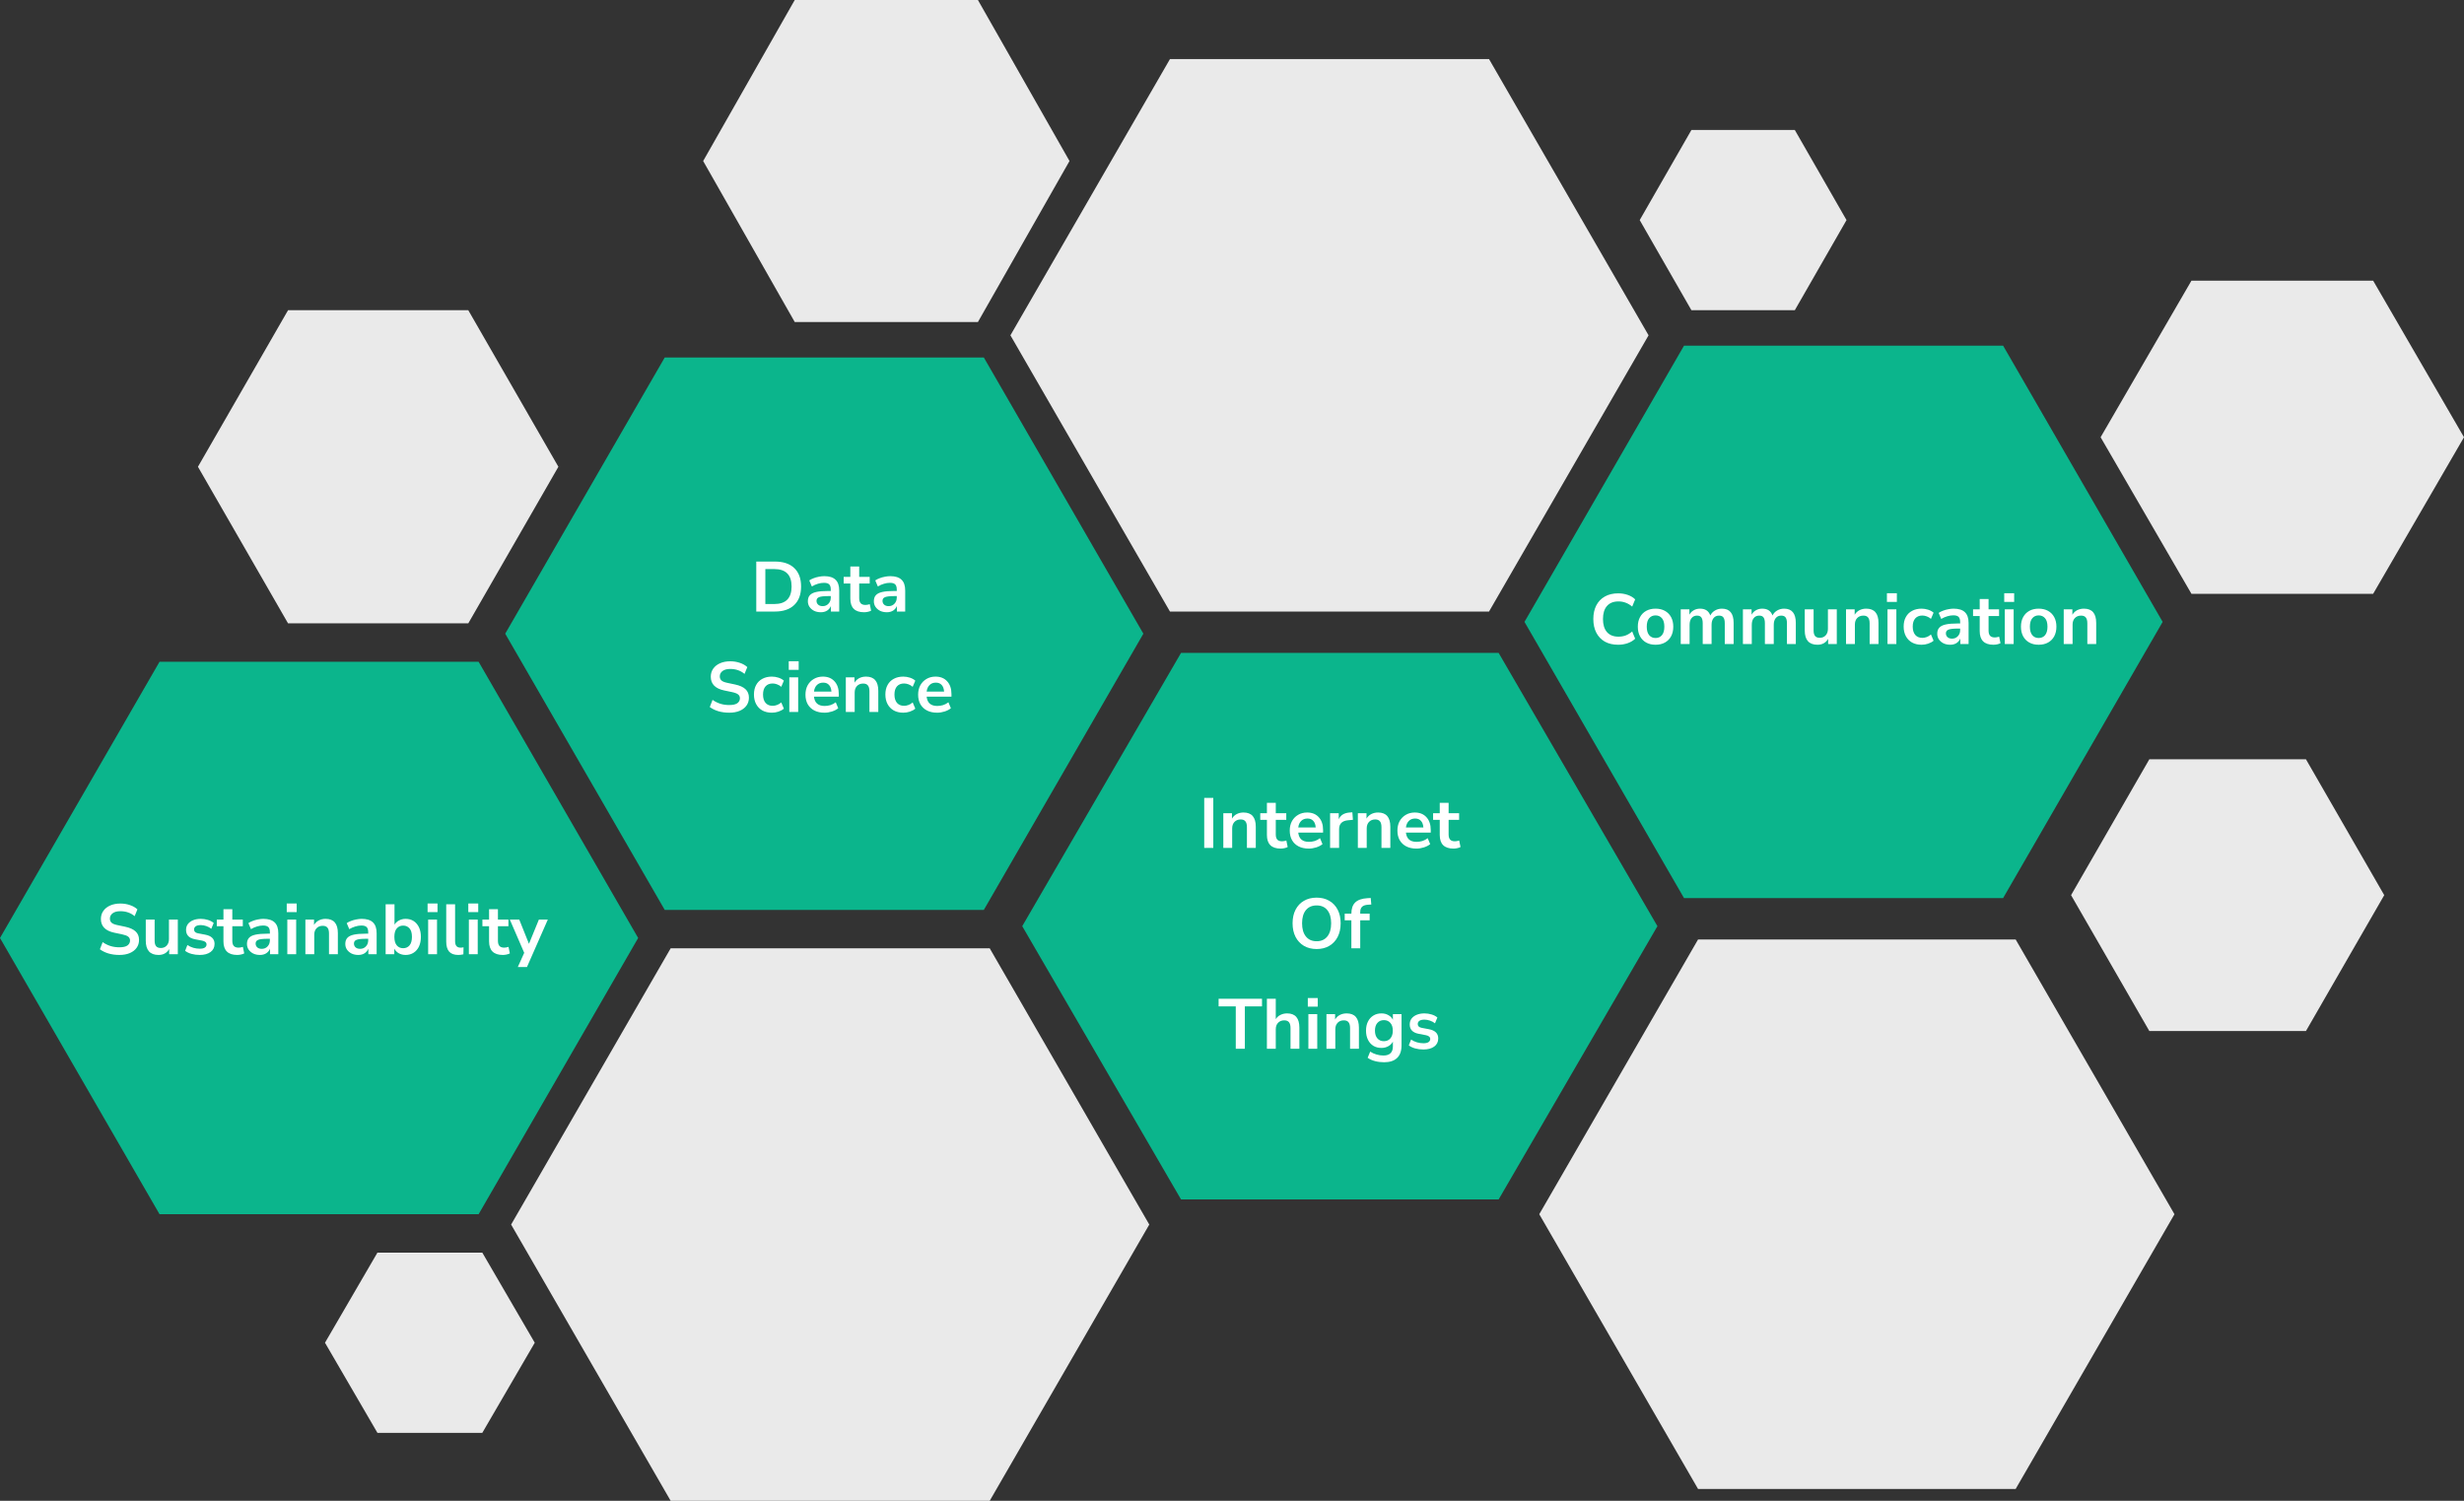 <svg width="834" height="508" viewBox="0 0 834 508" fill="none" xmlns="http://www.w3.org/2000/svg">
<rect x="0" y="0" width="834" height="508" fill="#333333" stroke="none"/>
<path d="M97.499 211L67 157.999L97.499 105H158.5L189 157.999L158.5 211H97.499Z" fill="#EAEAEA"/>
<path d="M268.999 109L238 54.499L268.999 0H331L362 54.499L331 109H268.999Z" fill="#EAEAEA"/>
<path d="M741.749 201L711 147.999L741.749 95H803.249L834 147.999L803.249 201H741.749Z" fill="#EAEAEA"/>
<path d="M727.499 349L701 302.999L727.499 257H780.498L807 302.999L780.498 349H727.499Z" fill="#EAEAEA"/>
<path d="M127.75 485L110 454.499L127.75 424H163.249L181 454.499L163.249 485H127.75Z" fill="#EAEAEA"/>
<path d="M572.5 105L555 74.499L572.5 44H607.499L625 74.499L607.499 105H572.5Z" fill="#EAEAEA"/>
<path d="M53.999 411L0 317.5L53.999 224H161.998L216 317.5L161.998 411H53.999Z" fill="#0BB58C"/>
<path d="M224.998 308L171 214.5L224.998 121H332.998L387 214.5L332.998 308H224.998Z" fill="#0BB58C"/>
<path d="M399.75 406L346 313.499L399.75 221H507.247L561 313.499L507.247 406H399.75Z" fill="#0BB58C"/>
<path d="M569.999 304L516 210.501L569.999 117H677.998L732 210.501L677.998 304H569.999Z" fill="#0BB58C"/>
<path d="M396 207L342 113.501L396 20H503.997L558 113.501L503.997 207H396Z" fill="#EAEAEA"/>
<path d="M574.75 504L521 411L574.75 318H682.247L736 411L682.247 504H574.75Z" fill="#EAEAEA"/>
<path d="M226.998 508L173 414.499L226.998 321H334.997L389 414.499L334.997 508H226.998Z" fill="#EAEAEA"/>
<path d="M40.391 323.24C39.063 323.24 37.831 323.072 36.695 322.736C35.559 322.384 34.599 321.912 33.815 321.32L34.751 318.896C35.535 319.456 36.391 319.888 37.319 320.192C38.263 320.496 39.287 320.648 40.391 320.648C41.655 320.648 42.575 320.44 43.151 320.024C43.727 319.592 44.015 319.04 44.015 318.368C44.015 317.808 43.807 317.368 43.391 317.048C42.991 316.728 42.295 316.464 41.303 316.256L38.663 315.704C35.655 315.064 34.151 313.52 34.151 311.072C34.151 310.016 34.431 309.096 34.991 308.312C35.551 307.528 36.327 306.92 37.319 306.488C38.311 306.056 39.455 305.84 40.751 305.84C41.903 305.84 42.983 306.016 43.991 306.368C44.999 306.704 45.839 307.184 46.511 307.808L45.575 310.112C44.247 308.992 42.631 308.432 40.727 308.432C39.623 308.432 38.759 308.664 38.135 309.128C37.511 309.592 37.199 310.2 37.199 310.952C37.199 311.528 37.391 311.992 37.775 312.344C38.159 312.68 38.815 312.944 39.743 313.136L42.359 313.688C43.943 314.024 45.119 314.552 45.887 315.272C46.671 315.992 47.063 316.952 47.063 318.152C47.063 319.16 46.791 320.048 46.247 320.816C45.703 321.584 44.927 322.184 43.919 322.616C42.927 323.032 41.751 323.24 40.391 323.24ZM53.66 323.24C50.78 323.24 49.34 321.624 49.34 318.392V311.264H52.34V318.44C52.34 319.272 52.508 319.888 52.844 320.288C53.18 320.688 53.716 320.888 54.452 320.888C55.252 320.888 55.908 320.616 56.42 320.072C56.932 319.512 57.188 318.776 57.188 317.864V311.264H60.188V323H57.26V321.248C56.476 322.576 55.276 323.24 53.66 323.24ZM67.606 323.24C66.614 323.24 65.686 323.12 64.822 322.88C63.958 322.64 63.238 322.296 62.662 321.848L63.43 319.88C64.022 320.28 64.686 320.592 65.422 320.816C66.158 321.024 66.894 321.128 67.63 321.128C68.398 321.128 68.966 321 69.334 320.744C69.718 320.472 69.91 320.12 69.91 319.688C69.91 319.016 69.414 318.584 68.422 318.392L66.022 317.936C63.99 317.552 62.974 316.496 62.974 314.768C62.974 314 63.182 313.336 63.598 312.776C64.03 312.216 64.622 311.784 65.374 311.48C66.126 311.176 66.99 311.024 67.966 311.024C68.798 311.024 69.598 311.144 70.366 311.384C71.134 311.608 71.79 311.952 72.334 312.416L71.518 314.384C71.054 314 70.494 313.696 69.838 313.472C69.198 313.248 68.582 313.136 67.99 313.136C67.206 313.136 66.622 313.272 66.238 313.544C65.87 313.816 65.686 314.176 65.686 314.624C65.686 315.328 66.142 315.76 67.054 315.92L69.454 316.376C70.494 316.568 71.278 316.92 71.806 317.432C72.35 317.944 72.622 318.632 72.622 319.496C72.622 320.664 72.166 321.584 71.254 322.256C70.342 322.912 69.126 323.24 67.606 323.24ZM80.288 323.24C77.184 323.24 75.632 321.704 75.632 318.632V313.52H73.376V311.264H75.632V307.76H78.632V311.264H82.184V313.52H78.632V318.464C78.632 319.232 78.8 319.808 79.136 320.192C79.472 320.576 80.016 320.768 80.768 320.768C80.992 320.768 81.224 320.744 81.464 320.696C81.704 320.632 81.952 320.568 82.208 320.504L82.664 322.712C82.376 322.872 82.008 323 81.56 323.096C81.128 323.192 80.704 323.24 80.288 323.24ZM87.987 323.24C87.138 323.24 86.379 323.08 85.707 322.76C85.05 322.424 84.531 321.976 84.147 321.416C83.778 320.856 83.594 320.224 83.594 319.52C83.594 318.656 83.819 317.976 84.266 317.48C84.715 316.968 85.442 316.6 86.451 316.376C87.459 316.152 88.811 316.04 90.507 316.04H91.347V315.536C91.347 314.736 91.171 314.16 90.819 313.808C90.466 313.456 89.874 313.28 89.043 313.28C88.386 313.28 87.715 313.384 87.026 313.592C86.338 313.784 85.642 314.088 84.939 314.504L84.075 312.464C84.49 312.176 84.978 311.928 85.538 311.72C86.115 311.496 86.715 311.328 87.338 311.216C87.978 311.088 88.579 311.024 89.138 311.024C90.85 311.024 92.123 311.424 92.954 312.224C93.787 313.008 94.203 314.232 94.203 315.896V323H91.394V321.128C91.123 321.784 90.691 322.304 90.099 322.688C89.507 323.056 88.802 323.24 87.987 323.24ZM88.611 321.176C89.394 321.176 90.043 320.904 90.555 320.36C91.082 319.816 91.347 319.128 91.347 318.296V317.768H90.531C89.026 317.768 87.978 317.888 87.386 318.128C86.811 318.352 86.522 318.768 86.522 319.376C86.522 319.904 86.707 320.336 87.075 320.672C87.442 321.008 87.954 321.176 88.611 321.176ZM97.055 308.744V305.816H100.416V308.744H97.055ZM97.248 323V311.264H100.248V323H97.248ZM103.365 323V311.264H106.293V313.088C106.693 312.416 107.229 311.904 107.901 311.552C108.589 311.2 109.357 311.024 110.205 311.024C112.973 311.024 114.357 312.632 114.357 315.848V323H111.357V315.992C111.357 315.08 111.181 314.416 110.829 314C110.493 313.584 109.965 313.376 109.245 313.376C108.365 313.376 107.661 313.656 107.133 314.216C106.621 314.76 106.365 315.488 106.365 316.4V323H103.365ZM121.268 323.24C120.42 323.24 119.66 323.08 118.988 322.76C118.332 322.424 117.812 321.976 117.428 321.416C117.06 320.856 116.876 320.224 116.876 319.52C116.876 318.656 117.1 317.976 117.548 317.48C117.996 316.968 118.724 316.6 119.732 316.376C120.74 316.152 122.092 316.04 123.788 316.04H124.628V315.536C124.628 314.736 124.452 314.16 124.1 313.808C123.748 313.456 123.156 313.28 122.324 313.28C121.668 313.28 120.996 313.384 120.308 313.592C119.62 313.784 118.924 314.088 118.22 314.504L117.356 312.464C117.772 312.176 118.26 311.928 118.82 311.72C119.396 311.496 119.996 311.328 120.62 311.216C121.26 311.088 121.86 311.024 122.42 311.024C124.132 311.024 125.404 311.424 126.236 312.224C127.068 313.008 127.484 314.232 127.484 315.896V323H124.676V321.128C124.404 321.784 123.972 322.304 123.38 322.688C122.788 323.056 122.084 323.24 121.268 323.24ZM121.892 321.176C122.676 321.176 123.324 320.904 123.836 320.36C124.364 319.816 124.628 319.128 124.628 318.296V317.768H123.812C122.308 317.768 121.26 317.888 120.668 318.128C120.092 318.352 119.804 318.768 119.804 319.376C119.804 319.904 119.988 320.336 120.356 320.672C120.724 321.008 121.236 321.176 121.892 321.176ZM137.297 323.24C136.433 323.24 135.657 323.048 134.969 322.664C134.297 322.28 133.793 321.76 133.457 321.104V323H130.529V306.08H133.529V312.992C133.881 312.4 134.385 311.928 135.041 311.576C135.713 311.208 136.465 311.024 137.297 311.024C138.337 311.024 139.241 311.272 140.009 311.768C140.777 312.264 141.377 312.968 141.809 313.88C142.241 314.776 142.457 315.856 142.457 317.12C142.457 318.368 142.241 319.456 141.809 320.384C141.377 321.296 140.769 322 139.985 322.496C139.217 322.992 138.321 323.24 137.297 323.24ZM136.457 320.96C137.353 320.96 138.073 320.64 138.617 320C139.161 319.344 139.433 318.384 139.433 317.12C139.433 315.84 139.161 314.888 138.617 314.264C138.073 313.624 137.353 313.304 136.457 313.304C135.561 313.304 134.841 313.624 134.297 314.264C133.753 314.888 133.481 315.84 133.481 317.12C133.481 318.384 133.753 319.344 134.297 320C134.841 320.64 135.561 320.96 136.457 320.96ZM144.727 308.744V305.816H148.087V308.744H144.727ZM144.919 323V311.264H147.919V323H144.919ZM155.117 323.24C153.725 323.24 152.693 322.864 152.021 322.112C151.365 321.344 151.037 320.224 151.037 318.752V306.08H154.037V318.608C154.037 320.048 154.645 320.768 155.861 320.768C156.037 320.768 156.213 320.76 156.389 320.744C156.565 320.728 156.733 320.696 156.893 320.648L156.845 323.024C156.269 323.168 155.693 323.24 155.117 323.24ZM158.509 308.744V305.816H161.869V308.744H158.509ZM158.701 323V311.264H161.701V323H158.701ZM170.194 323.24C167.09 323.24 165.538 321.704 165.538 318.632V313.52H163.282V311.264H165.538V307.76H168.538V311.264H172.09V313.52H168.538V318.464C168.538 319.232 168.706 319.808 169.042 320.192C169.378 320.576 169.922 320.768 170.674 320.768C170.898 320.768 171.13 320.744 171.37 320.696C171.61 320.632 171.858 320.568 172.114 320.504L172.57 322.712C172.282 322.872 171.914 323 171.466 323.096C171.034 323.192 170.61 323.24 170.194 323.24ZM175.272 327.32L177.432 322.52L172.56 311.264H175.752L179.04 319.472L182.4 311.264H185.424L178.368 327.32H175.272Z" fill="white"/>
<path d="M255.977 207V190.08H262.265C265.097 190.08 267.281 190.808 268.817 192.264C270.369 193.72 271.145 195.808 271.145 198.528C271.145 201.232 270.369 203.32 268.817 204.792C267.281 206.264 265.097 207 262.265 207H255.977ZM259.049 204.456H262.073C265.977 204.456 267.929 202.48 267.929 198.528C267.929 194.592 265.977 192.624 262.073 192.624H259.049V204.456ZM277.834 207.24C276.986 207.24 276.226 207.08 275.554 206.76C274.898 206.424 274.378 205.976 273.994 205.416C273.626 204.856 273.442 204.224 273.442 203.52C273.442 202.656 273.666 201.976 274.114 201.48C274.562 200.968 275.29 200.6 276.298 200.376C277.306 200.152 278.658 200.04 280.354 200.04H281.194V199.536C281.194 198.736 281.018 198.16 280.666 197.808C280.314 197.456 279.722 197.28 278.89 197.28C278.234 197.28 277.562 197.384 276.874 197.592C276.186 197.784 275.49 198.088 274.786 198.504L273.922 196.464C274.338 196.176 274.826 195.928 275.386 195.72C275.962 195.496 276.562 195.328 277.186 195.216C277.826 195.088 278.426 195.024 278.986 195.024C280.698 195.024 281.97 195.424 282.802 196.224C283.634 197.008 284.05 198.232 284.05 199.896V207H281.242V205.128C280.97 205.784 280.538 206.304 279.946 206.688C279.354 207.056 278.65 207.24 277.834 207.24ZM278.458 205.176C279.242 205.176 279.89 204.904 280.402 204.36C280.93 203.816 281.194 203.128 281.194 202.296V201.768H280.378C278.874 201.768 277.826 201.888 277.234 202.128C276.658 202.352 276.37 202.768 276.37 203.376C276.37 203.904 276.554 204.336 276.922 204.672C277.29 205.008 277.802 205.176 278.458 205.176ZM292.471 207.24C289.367 207.24 287.815 205.704 287.815 202.632V197.52H285.559V195.264H287.815V191.76H290.815V195.264H294.367V197.52H290.815V202.464C290.815 203.232 290.983 203.808 291.319 204.192C291.655 204.576 292.199 204.768 292.951 204.768C293.175 204.768 293.407 204.744 293.647 204.696C293.887 204.632 294.135 204.568 294.391 204.504L294.847 206.712C294.559 206.872 294.191 207 293.743 207.096C293.311 207.192 292.887 207.24 292.471 207.24ZM300.17 207.24C299.322 207.24 298.562 207.08 297.89 206.76C297.234 206.424 296.714 205.976 296.33 205.416C295.962 204.856 295.778 204.224 295.778 203.52C295.778 202.656 296.002 201.976 296.45 201.48C296.898 200.968 297.626 200.6 298.634 200.376C299.642 200.152 300.994 200.04 302.69 200.04H303.53V199.536C303.53 198.736 303.354 198.16 303.002 197.808C302.65 197.456 302.058 197.28 301.226 197.28C300.57 197.28 299.898 197.384 299.21 197.592C298.522 197.784 297.826 198.088 297.122 198.504L296.258 196.464C296.674 196.176 297.162 195.928 297.722 195.72C298.298 195.496 298.898 195.328 299.522 195.216C300.162 195.088 300.762 195.024 301.322 195.024C303.034 195.024 304.306 195.424 305.138 196.224C305.97 197.008 306.386 198.232 306.386 199.896V207H303.578V205.128C303.306 205.784 302.874 206.304 302.282 206.688C301.69 207.056 300.986 207.24 300.17 207.24ZM300.794 205.176C301.578 205.176 302.226 204.904 302.738 204.36C303.266 203.816 303.53 203.128 303.53 202.296V201.768H302.714C301.21 201.768 300.162 201.888 299.57 202.128C298.994 202.352 298.706 202.768 298.706 203.376C298.706 203.904 298.89 204.336 299.258 204.672C299.626 205.008 300.138 205.176 300.794 205.176ZM246.821 241.24C245.493 241.24 244.261 241.072 243.125 240.736C241.989 240.384 241.029 239.912 240.245 239.32L241.181 236.896C241.965 237.456 242.821 237.888 243.749 238.192C244.693 238.496 245.717 238.648 246.821 238.648C248.085 238.648 249.005 238.44 249.581 238.024C250.157 237.592 250.445 237.04 250.445 236.368C250.445 235.808 250.237 235.368 249.821 235.048C249.421 234.728 248.725 234.464 247.733 234.256L245.093 233.704C242.085 233.064 240.581 231.52 240.581 229.072C240.581 228.016 240.861 227.096 241.421 226.312C241.981 225.528 242.757 224.92 243.749 224.488C244.741 224.056 245.885 223.84 247.181 223.84C248.333 223.84 249.413 224.016 250.421 224.368C251.429 224.704 252.269 225.184 252.941 225.808L252.005 228.112C250.677 226.992 249.061 226.432 247.157 226.432C246.053 226.432 245.189 226.664 244.565 227.128C243.941 227.592 243.629 228.2 243.629 228.952C243.629 229.528 243.821 229.992 244.205 230.344C244.589 230.68 245.245 230.944 246.173 231.136L248.789 231.688C250.373 232.024 251.549 232.552 252.317 233.272C253.101 233.992 253.493 234.952 253.493 236.152C253.493 237.16 253.221 238.048 252.677 238.816C252.133 239.584 251.357 240.184 250.349 240.616C249.357 241.032 248.181 241.24 246.821 241.24ZM261.265 241.24C260.033 241.24 258.961 240.992 258.049 240.496C257.137 239.984 256.433 239.264 255.937 238.336C255.441 237.408 255.193 236.32 255.193 235.072C255.193 233.824 255.441 232.752 255.937 231.856C256.433 230.944 257.137 230.248 258.049 229.768C258.961 229.272 260.033 229.024 261.265 229.024C262.017 229.024 262.761 229.144 263.497 229.384C264.233 229.624 264.841 229.96 265.321 230.392L264.433 232.48C264.017 232.112 263.545 231.832 263.017 231.64C262.505 231.448 262.009 231.352 261.529 231.352C260.489 231.352 259.681 231.68 259.105 232.336C258.545 232.976 258.265 233.896 258.265 235.096C258.265 236.28 258.545 237.216 259.105 237.904C259.681 238.576 260.489 238.912 261.529 238.912C261.993 238.912 262.489 238.816 263.017 238.624C263.545 238.432 264.017 238.144 264.433 237.76L265.321 239.872C264.841 240.288 264.225 240.624 263.473 240.88C262.737 241.12 262.001 241.24 261.265 241.24ZM266.97 226.744V223.816H270.33V226.744H266.97ZM267.162 241V229.264H270.162V241H267.162ZM279.063 241.24C277.735 241.24 276.591 240.992 275.631 240.496C274.671 240 273.927 239.296 273.399 238.384C272.887 237.472 272.631 236.392 272.631 235.144C272.631 233.928 272.879 232.864 273.375 231.952C273.887 231.04 274.583 230.328 275.463 229.816C276.359 229.288 277.375 229.024 278.511 229.024C280.175 229.024 281.487 229.552 282.447 230.608C283.423 231.664 283.911 233.104 283.911 234.928V235.816H275.511C275.735 237.912 276.935 238.96 279.111 238.96C279.767 238.96 280.423 238.864 281.079 238.672C281.735 238.464 282.335 238.144 282.879 237.712L283.719 239.728C283.159 240.192 282.455 240.56 281.607 240.832C280.759 241.104 279.911 241.24 279.063 241.24ZM278.631 231.064C277.751 231.064 277.039 231.336 276.495 231.88C275.951 232.424 275.623 233.16 275.511 234.088H281.415C281.351 233.112 281.079 232.368 280.599 231.856C280.135 231.328 279.479 231.064 278.631 231.064ZM286.287 241V229.264H289.215V231.088C289.615 230.416 290.151 229.904 290.823 229.552C291.511 229.2 292.279 229.024 293.127 229.024C295.895 229.024 297.279 230.632 297.279 233.848V241H294.279V233.992C294.279 233.08 294.103 232.416 293.751 232C293.415 231.584 292.887 231.376 292.167 231.376C291.287 231.376 290.583 231.656 290.055 232.216C289.543 232.76 289.287 233.488 289.287 234.4V241H286.287ZM305.75 241.24C304.518 241.24 303.446 240.992 302.534 240.496C301.622 239.984 300.918 239.264 300.422 238.336C299.926 237.408 299.678 236.32 299.678 235.072C299.678 233.824 299.926 232.752 300.422 231.856C300.918 230.944 301.622 230.248 302.534 229.768C303.446 229.272 304.518 229.024 305.75 229.024C306.502 229.024 307.246 229.144 307.982 229.384C308.718 229.624 309.326 229.96 309.806 230.392L308.918 232.48C308.502 232.112 308.03 231.832 307.502 231.64C306.99 231.448 306.494 231.352 306.014 231.352C304.974 231.352 304.166 231.68 303.59 232.336C303.03 232.976 302.75 233.896 302.75 235.096C302.75 236.28 303.03 237.216 303.59 237.904C304.166 238.576 304.974 238.912 306.014 238.912C306.478 238.912 306.974 238.816 307.502 238.624C308.03 238.432 308.502 238.144 308.918 237.76L309.806 239.872C309.326 240.288 308.71 240.624 307.958 240.88C307.222 241.12 306.486 241.24 305.75 241.24ZM317.196 241.24C315.868 241.24 314.724 240.992 313.764 240.496C312.804 240 312.06 239.296 311.532 238.384C311.02 237.472 310.764 236.392 310.764 235.144C310.764 233.928 311.012 232.864 311.508 231.952C312.02 231.04 312.716 230.328 313.596 229.816C314.492 229.288 315.508 229.024 316.644 229.024C318.308 229.024 319.62 229.552 320.58 230.608C321.556 231.664 322.044 233.104 322.044 234.928V235.816H313.644C313.868 237.912 315.068 238.96 317.244 238.96C317.9 238.96 318.556 238.864 319.212 238.672C319.868 238.464 320.468 238.144 321.012 237.712L321.852 239.728C321.292 240.192 320.588 240.56 319.74 240.832C318.892 241.104 318.044 241.24 317.196 241.24ZM316.764 231.064C315.884 231.064 315.172 231.336 314.628 231.88C314.084 232.424 313.756 233.16 313.644 234.088H319.548C319.484 233.112 319.212 232.368 318.732 231.856C318.268 231.328 317.612 231.064 316.764 231.064Z" fill="white"/>
<path d="M407.598 287V270.08H410.67V287H407.598ZM414.06 287V275.264H416.988V277.088C417.388 276.416 417.924 275.904 418.596 275.552C419.284 275.2 420.052 275.024 420.9 275.024C423.668 275.024 425.052 276.632 425.052 279.848V287H422.052V279.992C422.052 279.08 421.876 278.416 421.524 278C421.188 277.584 420.66 277.376 419.94 277.376C419.06 277.376 418.356 277.656 417.828 278.216C417.316 278.76 417.06 279.488 417.06 280.4V287H414.06ZM433.475 287.24C430.371 287.24 428.819 285.704 428.819 282.632V277.52H426.563V275.264H428.819V271.76H431.819V275.264H435.371V277.52H431.819V282.464C431.819 283.232 431.987 283.808 432.323 284.192C432.659 284.576 433.203 284.768 433.955 284.768C434.179 284.768 434.411 284.744 434.651 284.696C434.891 284.632 435.139 284.568 435.395 284.504L435.851 286.712C435.563 286.872 435.195 287 434.747 287.096C434.315 287.192 433.891 287.24 433.475 287.24ZM442.977 287.24C441.649 287.24 440.505 286.992 439.545 286.496C438.585 286 437.841 285.296 437.313 284.384C436.801 283.472 436.545 282.392 436.545 281.144C436.545 279.928 436.793 278.864 437.289 277.952C437.801 277.04 438.497 276.328 439.377 275.816C440.273 275.288 441.289 275.024 442.425 275.024C444.089 275.024 445.401 275.552 446.361 276.608C447.337 277.664 447.825 279.104 447.825 280.928V281.816H439.425C439.649 283.912 440.849 284.96 443.025 284.96C443.681 284.96 444.337 284.864 444.993 284.672C445.649 284.464 446.249 284.144 446.793 283.712L447.633 285.728C447.073 286.192 446.369 286.56 445.521 286.832C444.673 287.104 443.825 287.24 442.977 287.24ZM442.545 277.064C441.665 277.064 440.953 277.336 440.409 277.88C439.865 278.424 439.537 279.16 439.425 280.088H445.329C445.265 279.112 444.993 278.368 444.513 277.856C444.049 277.328 443.393 277.064 442.545 277.064ZM450.201 287V275.264H453.129V277.328C453.705 275.936 454.937 275.168 456.825 275.024L457.737 274.952L457.929 277.496L456.201 277.664C454.233 277.856 453.249 278.864 453.249 280.688V287H450.201ZM459.599 287V275.264H462.527V277.088C462.927 276.416 463.463 275.904 464.135 275.552C464.823 275.2 465.591 275.024 466.439 275.024C469.207 275.024 470.591 276.632 470.591 279.848V287H467.591V279.992C467.591 279.08 467.415 278.416 467.063 278C466.727 277.584 466.199 277.376 465.479 277.376C464.599 277.376 463.895 277.656 463.367 278.216C462.855 278.76 462.599 279.488 462.599 280.4V287H459.599ZM479.422 287.24C478.094 287.24 476.95 286.992 475.99 286.496C475.03 286 474.286 285.296 473.758 284.384C473.246 283.472 472.99 282.392 472.99 281.144C472.99 279.928 473.238 278.864 473.734 277.952C474.246 277.04 474.942 276.328 475.822 275.816C476.718 275.288 477.734 275.024 478.87 275.024C480.534 275.024 481.846 275.552 482.806 276.608C483.782 277.664 484.27 279.104 484.27 280.928V281.816H475.87C476.094 283.912 477.294 284.96 479.47 284.96C480.126 284.96 480.782 284.864 481.438 284.672C482.094 284.464 482.694 284.144 483.238 283.712L484.078 285.728C483.518 286.192 482.814 286.56 481.966 286.832C481.118 287.104 480.27 287.24 479.422 287.24ZM478.99 277.064C478.11 277.064 477.398 277.336 476.854 277.88C476.31 278.424 475.982 279.16 475.87 280.088H481.774C481.71 279.112 481.438 278.368 480.958 277.856C480.494 277.328 479.838 277.064 478.99 277.064ZM491.975 287.24C488.871 287.24 487.319 285.704 487.319 282.632V277.52H485.063V275.264H487.319V271.76H490.319V275.264H493.871V277.52H490.319V282.464C490.319 283.232 490.487 283.808 490.823 284.192C491.159 284.576 491.703 284.768 492.455 284.768C492.679 284.768 492.911 284.744 493.151 284.696C493.391 284.632 493.639 284.568 493.895 284.504L494.351 286.712C494.063 286.872 493.695 287 493.247 287.096C492.815 287.192 492.391 287.24 491.975 287.24ZM445.639 321.24C444.007 321.24 442.575 320.88 441.343 320.16C440.127 319.44 439.183 318.432 438.511 317.136C437.839 315.824 437.503 314.288 437.503 312.528C437.503 310.752 437.839 309.216 438.511 307.92C439.183 306.624 440.127 305.624 441.343 304.92C442.559 304.2 443.991 303.84 445.639 303.84C447.287 303.84 448.719 304.2 449.935 304.92C451.151 305.624 452.095 306.624 452.767 307.92C453.439 309.216 453.775 310.744 453.775 312.504C453.775 314.28 453.439 315.824 452.767 317.136C452.095 318.432 451.151 319.44 449.935 320.16C448.719 320.88 447.287 321.24 445.639 321.24ZM445.639 318.6C447.191 318.6 448.399 318.064 449.263 316.992C450.127 315.92 450.559 314.432 450.559 312.528C450.559 310.608 450.127 309.12 449.263 308.064C448.415 307.008 447.207 306.48 445.639 306.48C444.087 306.48 442.879 307.008 442.015 308.064C441.151 309.12 440.719 310.608 440.719 312.528C440.719 314.432 441.151 315.92 442.015 316.992C442.879 318.064 444.087 318.6 445.639 318.6ZM457.403 321V311.52H455.147V309.264H457.403V309.24C457.403 307.576 457.835 306.32 458.699 305.472C459.579 304.624 460.939 304.144 462.779 304.032L463.955 303.96L464.147 306.168L463.043 306.24C462.083 306.304 461.403 306.544 461.003 306.96C460.603 307.36 460.403 307.96 460.403 308.76V309.264H463.595V311.52H460.403V321H457.403ZM418.276 355V340.648H412.468V338.08H427.156V340.648H421.348V355H418.276ZM428.814 355V338.08H431.814V344.968C432.214 344.328 432.75 343.848 433.422 343.528C434.094 343.192 434.838 343.024 435.654 343.024C438.422 343.024 439.806 344.632 439.806 347.848V355H436.806V347.992C436.806 347.08 436.63 346.416 436.278 346C435.942 345.584 435.414 345.376 434.694 345.376C433.814 345.376 433.11 345.656 432.582 346.216C432.07 346.76 431.814 347.488 431.814 348.4V355H428.814ZM442.661 340.744V337.816H446.021V340.744H442.661ZM442.853 355V343.264H445.853V355H442.853ZM448.97 355V343.264H451.898V345.088C452.298 344.416 452.834 343.904 453.506 343.552C454.194 343.2 454.962 343.024 455.81 343.024C458.578 343.024 459.962 344.632 459.962 347.848V355H456.962V347.992C456.962 347.08 456.786 346.416 456.434 346C456.098 345.584 455.57 345.376 454.85 345.376C453.97 345.376 453.266 345.656 452.738 346.216C452.226 346.76 451.97 347.488 451.97 348.4V355H448.97ZM468.481 359.56C467.393 359.56 466.369 359.432 465.409 359.176C464.465 358.936 463.633 358.56 462.913 358.048L463.777 355.96C464.449 356.408 465.169 356.736 465.937 356.944C466.705 357.168 467.473 357.28 468.241 357.28C470.385 357.28 471.457 356.248 471.457 354.184V352.576C471.121 353.232 470.601 353.752 469.897 354.136C469.209 354.52 468.441 354.712 467.593 354.712C466.537 354.712 465.617 354.472 464.833 353.992C464.049 353.496 463.441 352.808 463.009 351.928C462.577 351.048 462.361 350.024 462.361 348.856C462.361 347.688 462.577 346.672 463.009 345.808C463.441 344.928 464.049 344.248 464.833 343.768C465.617 343.272 466.537 343.024 467.593 343.024C468.473 343.024 469.257 343.224 469.945 343.624C470.633 344.008 471.137 344.528 471.457 345.184V343.264H474.385V353.824C474.385 355.728 473.881 357.16 472.873 358.12C471.865 359.08 470.401 359.56 468.481 359.56ZM468.409 352.432C469.337 352.432 470.073 352.112 470.617 351.472C471.161 350.832 471.433 349.96 471.433 348.856C471.433 347.752 471.161 346.888 470.617 346.264C470.073 345.624 469.337 345.304 468.409 345.304C467.481 345.304 466.745 345.624 466.201 346.264C465.657 346.888 465.385 347.752 465.385 348.856C465.385 349.96 465.657 350.832 466.201 351.472C466.745 352.112 467.481 352.432 468.409 352.432ZM481.79 355.24C480.798 355.24 479.87 355.12 479.006 354.88C478.142 354.64 477.422 354.296 476.846 353.848L477.614 351.88C478.206 352.28 478.87 352.592 479.606 352.816C480.342 353.024 481.078 353.128 481.814 353.128C482.582 353.128 483.15 353 483.518 352.744C483.902 352.472 484.094 352.12 484.094 351.688C484.094 351.016 483.598 350.584 482.606 350.392L480.206 349.936C478.174 349.552 477.158 348.496 477.158 346.768C477.158 346 477.366 345.336 477.782 344.776C478.214 344.216 478.806 343.784 479.558 343.48C480.31 343.176 481.174 343.024 482.15 343.024C482.982 343.024 483.782 343.144 484.55 343.384C485.318 343.608 485.974 343.952 486.518 344.416L485.702 346.384C485.238 346 484.678 345.696 484.022 345.472C483.382 345.248 482.766 345.136 482.174 345.136C481.39 345.136 480.806 345.272 480.422 345.544C480.054 345.816 479.87 346.176 479.87 346.624C479.87 347.328 480.326 347.76 481.238 347.92L483.638 348.376C484.678 348.568 485.462 348.92 485.99 349.432C486.534 349.944 486.806 350.632 486.806 351.496C486.806 352.664 486.35 353.584 485.438 354.256C484.526 354.912 483.31 355.24 481.79 355.24Z" fill="white"/>
<path d="M547.724 218.24C545.964 218.24 544.452 217.888 543.188 217.184C541.94 216.464 540.98 215.456 540.308 214.16C539.636 212.848 539.3 211.304 539.3 209.528C539.3 207.752 539.636 206.216 540.308 204.92C540.98 203.624 541.94 202.624 543.188 201.92C544.452 201.2 545.964 200.84 547.724 200.84C548.86 200.84 549.932 201.016 550.94 201.368C551.964 201.72 552.804 202.224 553.46 202.88L552.452 205.328C551.732 204.72 550.996 204.28 550.244 204.008C549.492 203.72 548.684 203.576 547.82 203.576C546.108 203.576 544.804 204.096 543.908 205.136C543.012 206.16 542.564 207.624 542.564 209.528C542.564 211.432 543.012 212.904 543.908 213.944C544.804 214.984 546.108 215.504 547.82 215.504C548.684 215.504 549.492 215.368 550.244 215.096C550.996 214.808 551.732 214.36 552.452 213.752L553.46 216.2C552.804 216.84 551.964 217.344 550.94 217.712C549.932 218.064 548.86 218.24 547.724 218.24ZM560.361 218.24C559.145 218.24 558.089 217.992 557.193 217.496C556.297 217 555.601 216.296 555.105 215.384C554.609 214.456 554.361 213.368 554.361 212.12C554.361 210.872 554.609 209.792 555.105 208.88C555.601 207.968 556.297 207.264 557.193 206.768C558.089 206.272 559.145 206.024 560.361 206.024C561.577 206.024 562.633 206.272 563.529 206.768C564.425 207.264 565.121 207.968 565.617 208.88C566.113 209.792 566.361 210.872 566.361 212.12C566.361 213.368 566.113 214.456 565.617 215.384C565.121 216.296 564.425 217 563.529 217.496C562.633 217.992 561.577 218.24 560.361 218.24ZM560.361 215.96C561.257 215.96 561.977 215.64 562.521 215C563.065 214.344 563.337 213.384 563.337 212.12C563.337 210.84 563.065 209.888 562.521 209.264C561.977 208.624 561.257 208.304 560.361 208.304C559.465 208.304 558.745 208.624 558.201 209.264C557.657 209.888 557.385 210.84 557.385 212.12C557.385 213.384 557.657 214.344 558.201 215C558.745 215.64 559.465 215.96 560.361 215.96ZM568.885 218V206.264H571.813V208.064C572.165 207.424 572.653 206.928 573.277 206.576C573.901 206.208 574.621 206.024 575.437 206.024C577.197 206.024 578.349 206.792 578.893 208.328C579.261 207.608 579.789 207.048 580.477 206.648C581.165 206.232 581.949 206.024 582.829 206.024C585.469 206.024 586.789 207.632 586.789 210.848V218H583.789V210.968C583.789 210.072 583.637 209.416 583.333 209C583.045 208.584 582.549 208.376 581.845 208.376C581.061 208.376 580.445 208.656 579.997 209.216C579.549 209.76 579.325 210.52 579.325 211.496V218H576.325V210.968C576.325 210.072 576.173 209.416 575.869 209C575.581 208.584 575.093 208.376 574.405 208.376C573.621 208.376 573.005 208.656 572.557 209.216C572.109 209.76 571.885 210.52 571.885 211.496V218H568.885ZM589.932 218V206.264H592.86V208.064C593.212 207.424 593.7 206.928 594.324 206.576C594.948 206.208 595.668 206.024 596.484 206.024C598.244 206.024 599.396 206.792 599.94 208.328C600.308 207.608 600.836 207.048 601.524 206.648C602.212 206.232 602.996 206.024 603.876 206.024C606.516 206.024 607.836 207.632 607.836 210.848V218H604.836V210.968C604.836 210.072 604.684 209.416 604.38 209C604.092 208.584 603.596 208.376 602.892 208.376C602.108 208.376 601.492 208.656 601.044 209.216C600.596 209.76 600.372 210.52 600.372 211.496V218H597.372V210.968C597.372 210.072 597.22 209.416 596.916 209C596.628 208.584 596.14 208.376 595.452 208.376C594.668 208.376 594.052 208.656 593.604 209.216C593.156 209.76 592.932 210.52 592.932 211.496V218H589.932ZM615.179 218.24C612.299 218.24 610.859 216.624 610.859 213.392V206.264H613.859V213.44C613.859 214.272 614.027 214.888 614.363 215.288C614.699 215.688 615.235 215.888 615.971 215.888C616.771 215.888 617.427 215.616 617.939 215.072C618.451 214.512 618.707 213.776 618.707 212.864V206.264H621.707V218H618.779V216.248C617.995 217.576 616.795 218.24 615.179 218.24ZM624.83 218V206.264H627.758V208.088C628.158 207.416 628.694 206.904 629.366 206.552C630.054 206.2 630.822 206.024 631.67 206.024C634.438 206.024 635.822 207.632 635.822 210.848V218H632.822V210.992C632.822 210.08 632.646 209.416 632.294 209C631.958 208.584 631.43 208.376 630.71 208.376C629.83 208.376 629.126 208.656 628.598 209.216C628.086 209.76 627.83 210.488 627.83 211.4V218H624.83ZM638.677 203.744V200.816H642.037V203.744H638.677ZM638.869 218V206.264H641.869V218H638.869ZM650.41 218.24C649.178 218.24 648.106 217.992 647.194 217.496C646.282 216.984 645.578 216.264 645.082 215.336C644.586 214.408 644.338 213.32 644.338 212.072C644.338 210.824 644.586 209.752 645.082 208.856C645.578 207.944 646.282 207.248 647.194 206.768C648.106 206.272 649.178 206.024 650.41 206.024C651.162 206.024 651.906 206.144 652.642 206.384C653.378 206.624 653.986 206.96 654.466 207.392L653.578 209.48C653.162 209.112 652.69 208.832 652.162 208.64C651.65 208.448 651.154 208.352 650.674 208.352C649.634 208.352 648.826 208.68 648.25 209.336C647.69 209.976 647.41 210.896 647.41 212.096C647.41 213.28 647.69 214.216 648.25 214.904C648.826 215.576 649.634 215.912 650.674 215.912C651.138 215.912 651.634 215.816 652.162 215.624C652.69 215.432 653.162 215.144 653.578 214.76L654.466 216.872C653.986 217.288 653.37 217.624 652.618 217.88C651.882 218.12 651.146 218.24 650.41 218.24ZM660.1 218.24C659.252 218.24 658.492 218.08 657.82 217.76C657.164 217.424 656.644 216.976 656.26 216.416C655.892 215.856 655.708 215.224 655.708 214.52C655.708 213.656 655.932 212.976 656.38 212.48C656.828 211.968 657.556 211.6 658.564 211.376C659.572 211.152 660.924 211.04 662.62 211.04H663.46V210.536C663.46 209.736 663.284 209.16 662.932 208.808C662.58 208.456 661.988 208.28 661.156 208.28C660.5 208.28 659.828 208.384 659.14 208.592C658.452 208.784 657.756 209.088 657.052 209.504L656.188 207.464C656.604 207.176 657.092 206.928 657.652 206.72C658.228 206.496 658.828 206.328 659.452 206.216C660.092 206.088 660.692 206.024 661.252 206.024C662.964 206.024 664.236 206.424 665.068 207.224C665.9 208.008 666.316 209.232 666.316 210.896V218H663.508V216.128C663.236 216.784 662.804 217.304 662.212 217.688C661.62 218.056 660.916 218.24 660.1 218.24ZM660.724 216.176C661.508 216.176 662.156 215.904 662.668 215.36C663.196 214.816 663.46 214.128 663.46 213.296V212.768H662.644C661.14 212.768 660.092 212.888 659.5 213.128C658.924 213.352 658.636 213.768 658.636 214.376C658.636 214.904 658.82 215.336 659.188 215.672C659.556 216.008 660.068 216.176 660.724 216.176ZM674.737 218.24C671.633 218.24 670.081 216.704 670.081 213.632V208.52H667.825V206.264H670.081V202.76H673.081V206.264H676.633V208.52H673.081V213.464C673.081 214.232 673.249 214.808 673.585 215.192C673.921 215.576 674.465 215.768 675.217 215.768C675.441 215.768 675.673 215.744 675.913 215.696C676.153 215.632 676.401 215.568 676.657 215.504L677.113 217.712C676.825 217.872 676.457 218 676.009 218.096C675.577 218.192 675.153 218.24 674.737 218.24ZM678.38 203.744V200.816H681.74V203.744H678.38ZM678.572 218V206.264H681.572V218H678.572ZM690.041 218.24C688.825 218.24 687.769 217.992 686.873 217.496C685.977 217 685.281 216.296 684.785 215.384C684.289 214.456 684.041 213.368 684.041 212.12C684.041 210.872 684.289 209.792 684.785 208.88C685.281 207.968 685.977 207.264 686.873 206.768C687.769 206.272 688.825 206.024 690.041 206.024C691.257 206.024 692.313 206.272 693.209 206.768C694.105 207.264 694.801 207.968 695.297 208.88C695.793 209.792 696.041 210.872 696.041 212.12C696.041 213.368 695.793 214.456 695.297 215.384C694.801 216.296 694.105 217 693.209 217.496C692.313 217.992 691.257 218.24 690.041 218.24ZM690.041 215.96C690.937 215.96 691.657 215.64 692.201 215C692.745 214.344 693.017 213.384 693.017 212.12C693.017 210.84 692.745 209.888 692.201 209.264C691.657 208.624 690.937 208.304 690.041 208.304C689.145 208.304 688.425 208.624 687.881 209.264C687.337 209.888 687.065 210.84 687.065 212.12C687.065 213.384 687.337 214.344 687.881 215C688.425 215.64 689.145 215.96 690.041 215.96ZM698.517 218V206.264H701.445V208.088C701.845 207.416 702.381 206.904 703.053 206.552C703.741 206.2 704.509 206.024 705.357 206.024C708.125 206.024 709.509 207.632 709.509 210.848V218H706.509V210.992C706.509 210.08 706.333 209.416 705.981 209C705.645 208.584 705.117 208.376 704.397 208.376C703.517 208.376 702.813 208.656 702.285 209.216C701.773 209.76 701.517 210.488 701.517 211.4V218H698.517Z" fill="white"/>
</svg>
